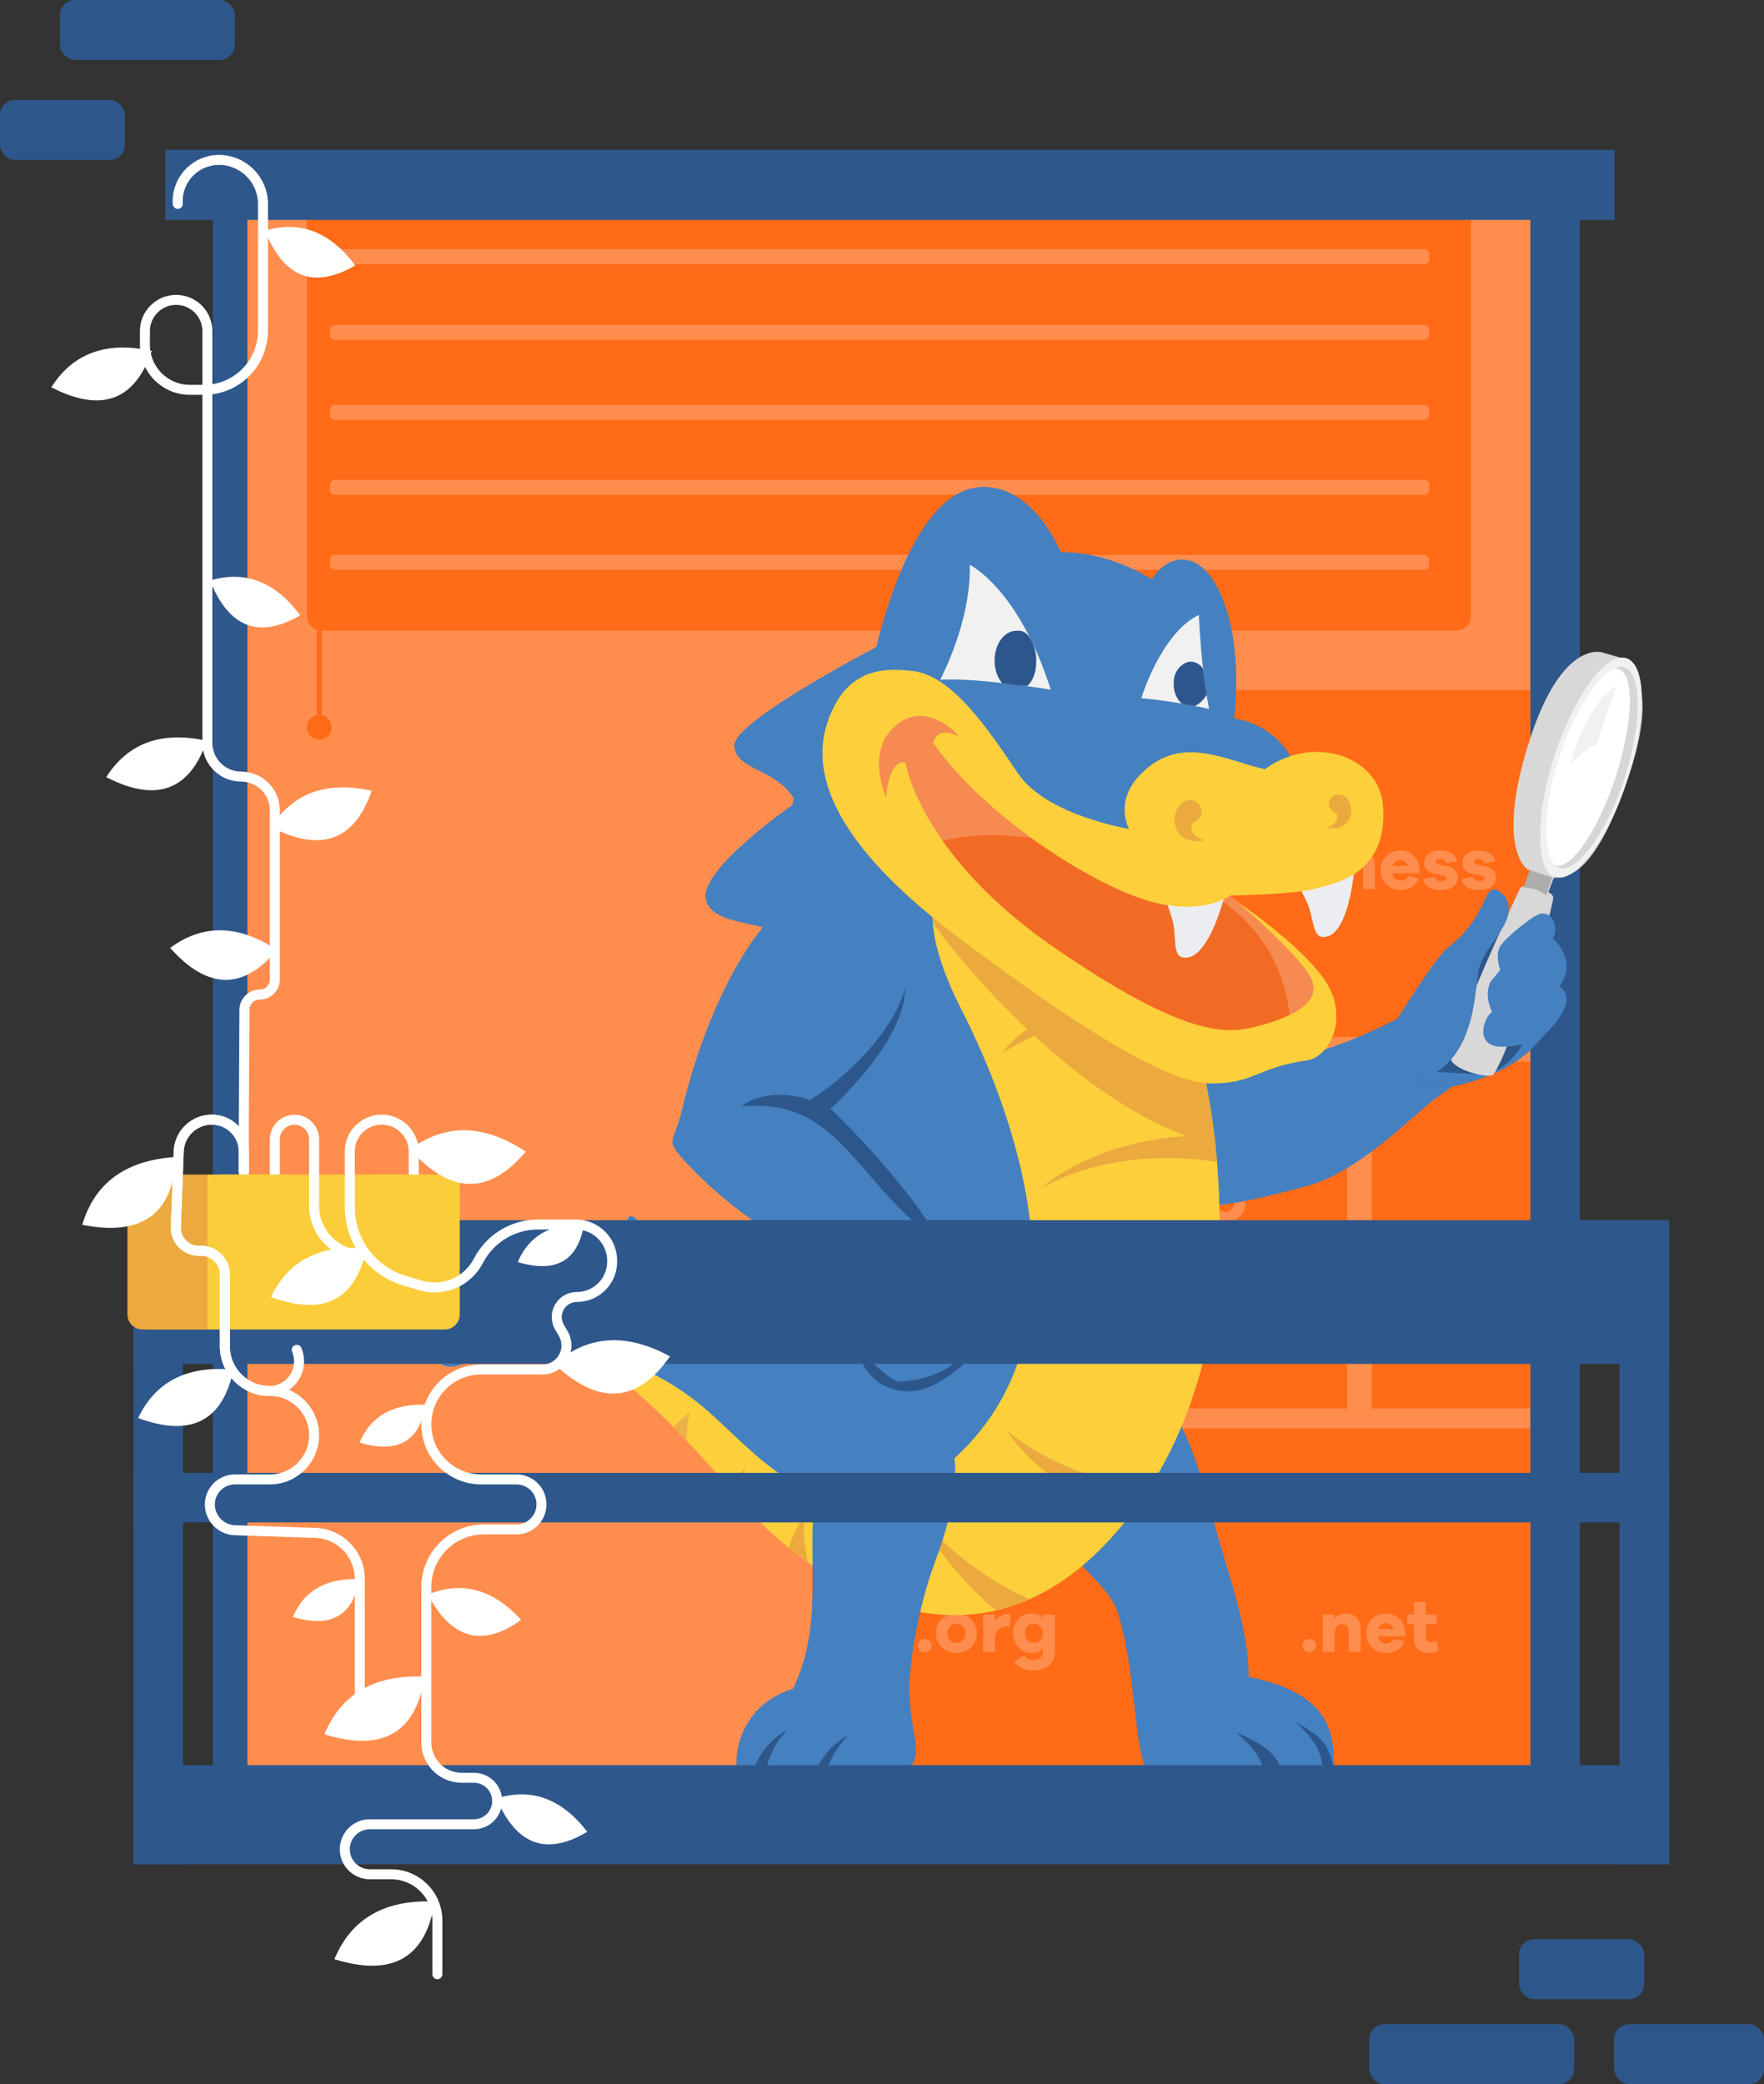 <?xml version="1.0" encoding="UTF-8"?>
<svg width="353px" height="417px" viewBox="0 0 353 417" version="1.1" xmlns="http://www.w3.org/2000/svg" xmlns:xlink="http://www.w3.org/1999/xlink">
    <rect x="0" y="0" width="353" height="417" fill="#333333" stroke="none"/>
    <!-- Generator: sketchtool 55.2 (78181) - https://sketchapp.com -->
    <title>038FC41B-4B1D-4688-B356-CEFE744A7DD8</title>
    <desc>Created with sketchtool.</desc>
    <g id="Page-1" stroke="none" stroke-width="1" fill="none" fill-rule="evenodd">
        <g id="Domain-Register---XL" transform="translate(-53, -217)">
            <g id="Snappy-Window-Search" transform="translate(53, 217)">
                <g id="hero_graphic_02" transform="translate(181, 201.5) scale(-1, 1) translate(-181, -201.5) translate(26, 30)">
                    <polygon id="Rectangle" fill="#2E578C" fill-rule="nonzero" points="19.843 7.956 293.429 7.956 293.429 338.044 19.843 338.044"></polygon>
                    <g id="Rectangle-3" transform="translate(29.755, 12.913)" fill="#FF8D4E" fill-rule="nonzero">
                        <polygon id="path-1-2" points="0 0 256.735 0 256.735 320.175 0 320.175"></polygon>
                    </g>
                    <rect id="Rectangle" fill="#FF6B17" x="104.099" y="255.77" width="69.388" height="69.388"></rect>
                    <rect id="Rectangle" fill="#FF6B17" x="66.431" y="182.417" width="69.388" height="69.388"></rect>
                    <rect id="Rectangle" fill="#FF6B17" x="29.755" y="108.073" width="90.204" height="69.388"></rect>
                    <path d="M37.992,145.252 C38.78,145.252 39.36,145.877 39.36,146.59 C39.36,147.349 38.78,147.929 37.992,147.929 C37.204,147.929 36.639,147.349 36.639,146.59 C36.639,145.877 37.204,145.252 37.992,145.252 Z M45.382,140.167 C47.36,140.167 49.025,141.773 49.025,144.122 C49.025,146.486 47.36,148.077 45.382,148.077 C44.401,148.077 43.628,147.765 43.063,147.215 L43.063,147.854 L40.684,147.854 L40.684,136.405 L43.063,136.405 L43.063,141.029 C43.628,140.479 44.401,140.167 45.382,140.167 Z M44.892,146.055 C45.932,146.055 46.691,145.282 46.691,144.122 C46.691,142.977 45.932,142.189 44.892,142.189 C43.925,142.189 43.063,142.977 43.063,144.122 C43.063,145.282 43.925,146.055 44.892,146.055 Z M57.723,140.39 L57.723,147.854 L55.344,147.854 L55.344,147.141 C54.779,147.735 53.991,148.077 53.055,148.077 C51.315,148.077 50.155,146.843 50.155,144.97 L50.155,140.39 L52.519,140.39 L52.519,144.464 C52.519,145.341 53.04,145.936 53.798,145.936 C54.735,145.936 55.344,145.297 55.344,143.855 L55.344,140.39 L57.723,140.39 Z M58.943,145.906 L61.262,145.431 C61.366,146.07 61.946,146.308 62.585,146.308 C63.21,146.308 63.552,146.04 63.552,145.713 C63.552,145.46 63.359,145.267 62.808,145.163 L61.292,144.866 C59.909,144.613 59.121,143.869 59.121,142.695 C59.121,141.163 60.444,140.167 62.333,140.167 C64.191,140.167 65.425,141.015 65.723,142.308 L63.552,142.739 C63.478,142.278 63.031,141.862 62.303,141.862 C61.664,141.862 61.455,142.174 61.455,142.442 C61.455,142.65 61.545,142.858 62.02,142.962 L63.775,143.319 C65.187,143.617 65.842,144.464 65.842,145.564 C65.842,147.215 64.414,148.077 62.452,148.077 C60.697,148.077 59.195,147.438 58.943,145.906 Z M68.414,136.836 C69.217,136.836 69.797,137.461 69.797,138.19 C69.797,138.948 69.217,139.513 68.414,139.513 C67.611,139.513 67.046,138.948 67.046,138.19 C67.046,137.461 67.611,136.836 68.414,136.836 Z M69.603,147.854 L67.224,147.854 L67.224,140.39 L69.603,140.39 L69.603,147.854 Z M76.116,140.167 C77.856,140.167 79.015,141.401 79.015,143.275 L79.015,147.854 L76.651,147.854 L76.651,143.78 C76.651,142.903 76.131,142.308 75.373,142.308 C74.436,142.308 73.826,142.948 73.826,144.39 L73.826,147.854 L71.447,147.854 L71.447,140.39 L73.826,140.39 L73.826,141.104 C74.391,140.509 75.179,140.167 76.116,140.167 Z M87.952,144.122 L87.952,144.732 L82.48,144.732 C82.673,145.624 83.283,146.174 84.086,146.174 C84.636,146.174 85.275,146.04 85.677,145.312 L87.788,145.743 C87.149,147.319 85.796,148.077 84.086,148.077 C81.93,148.077 80.145,146.486 80.145,144.122 C80.145,141.773 81.93,140.167 84.101,140.167 C86.212,140.167 87.907,141.684 87.952,144.122 Z M84.101,142.1 C83.431,142.1 82.748,142.516 82.524,143.275 L85.602,143.275 C85.379,142.472 84.785,142.1 84.101,142.1 Z M88.68,145.906 L91,145.431 C91.104,146.07 91.684,146.308 92.323,146.308 C92.948,146.308 93.29,146.04 93.29,145.713 C93.29,145.46 93.096,145.267 92.546,145.163 L91.029,144.866 C89.647,144.613 88.859,143.869 88.859,142.695 C88.859,141.163 90.182,140.167 92.07,140.167 C93.929,140.167 95.163,141.015 95.46,142.308 L93.29,142.739 C93.215,142.278 92.769,141.862 92.041,141.862 C91.401,141.862 91.193,142.174 91.193,142.442 C91.193,142.65 91.282,142.858 91.758,142.962 L93.513,143.319 C94.925,143.617 95.579,144.464 95.579,145.564 C95.579,147.215 94.152,148.077 92.189,148.077 C90.435,148.077 88.933,147.438 88.68,145.906 Z M96.338,145.906 L98.657,145.431 C98.761,146.07 99.341,146.308 99.98,146.308 C100.605,146.308 100.947,146.04 100.947,145.713 C100.947,145.46 100.754,145.267 100.203,145.163 L98.687,144.866 C97.304,144.613 96.516,143.869 96.516,142.695 C96.516,141.163 97.839,140.167 99.728,140.167 C101.586,140.167 102.82,141.015 103.118,142.308 L100.947,142.739 C100.873,142.278 100.427,141.862 99.698,141.862 C99.059,141.862 98.85,142.174 98.85,142.442 C98.85,142.65 98.94,142.858 99.415,142.962 L101.17,143.319 C102.583,143.617 103.237,144.464 103.237,145.564 C103.237,147.215 101.809,148.077 99.847,148.077 C98.092,148.077 96.59,147.438 96.338,145.906 Z" id=".business" fill="#FF8D4E" fill-rule="nonzero" transform="translate(69.938, 142.241) scale(-1, 1) translate(-69.938, -142.241) "></path>
                    <rect id="Rectangle" fill="#FF6B17" x="29.755" y="182.417" width="31.72" height="69.388"></rect>
                    <path d="M88.066,211.666 C88.854,211.666 89.434,212.291 89.434,213.004 C89.434,213.763 88.854,214.343 88.066,214.343 C87.278,214.343 86.713,213.763 86.713,213.004 C86.713,212.291 87.278,211.666 88.066,211.666 Z M92.065,203.25 C92.868,203.25 93.448,203.875 93.448,204.603 C93.448,205.362 92.868,205.927 92.065,205.927 C91.262,205.927 90.697,205.362 90.697,204.603 C90.697,203.875 91.262,203.25 92.065,203.25 Z M93.255,214.268 L90.876,214.268 L90.876,206.804 L93.255,206.804 L93.255,214.268 Z M99.767,206.581 C101.507,206.581 102.667,207.815 102.667,209.689 L102.667,214.268 L100.303,214.268 L100.303,210.194 C100.303,209.317 99.782,208.722 99.024,208.722 C98.087,208.722 97.478,209.362 97.478,210.804 L97.478,214.268 L95.099,214.268 L95.099,206.804 L97.478,206.804 L97.478,207.518 C98.043,206.923 98.831,206.581 99.767,206.581 Z M107.083,206.804 L109.135,206.804 L109.135,208.692 L107.083,208.692 L107.083,214.268 L104.719,214.268 L104.719,208.692 L103.648,208.692 L103.648,206.804 L104.719,206.804 L104.719,205.54 C104.719,203.786 105.923,202.671 107.722,202.671 C108.228,202.671 108.718,202.775 109.194,202.968 L108.689,204.812 C108.466,204.737 108.228,204.708 108.049,204.708 C107.484,204.708 107.083,205.035 107.083,205.629 L107.083,206.804 Z M113.536,206.611 C115.751,206.611 117.625,208.187 117.625,210.536 C117.625,212.9 115.751,214.476 113.536,214.476 C111.276,214.476 109.402,212.9 109.402,210.536 C109.402,208.187 111.276,206.611 113.536,206.611 Z M113.536,212.469 C114.458,212.469 115.335,211.711 115.335,210.536 C115.335,209.376 114.458,208.603 113.536,208.603 C112.569,208.603 111.692,209.376 111.692,210.536 C111.692,211.711 112.569,212.469 113.536,212.469 Z" id=".info" fill="#FF8D4E" fill-rule="nonzero" transform="translate(102.169, 208.573) scale(-1, 1) translate(-102.169, -208.573) "></path>
                    <path d="M126.273,297.905 C127.062,297.905 127.641,298.53 127.641,299.243 C127.641,300.002 127.062,300.582 126.273,300.582 C125.485,300.582 124.92,300.002 124.92,299.243 C124.92,298.53 125.485,297.905 126.273,297.905 Z M132.608,292.85 C134.823,292.85 136.697,294.426 136.697,296.775 C136.697,299.139 134.823,300.715 132.608,300.715 C130.348,300.715 128.474,299.139 128.474,296.775 C128.474,294.426 130.348,292.85 132.608,292.85 Z M132.608,298.708 C133.529,298.708 134.407,297.95 134.407,296.775 C134.407,295.615 133.529,294.842 132.608,294.842 C131.641,294.842 130.764,295.615 130.764,296.775 C130.764,297.95 131.641,298.708 132.608,298.708 Z M142.882,292.939 C143.09,292.939 143.239,292.954 143.417,292.999 L143.313,295.378 L142.882,295.378 C141.217,295.378 140.31,296.24 140.31,298.173 L140.31,300.507 L137.931,300.507 L137.931,293.043 L140.31,293.043 L140.31,294.471 C140.845,293.578 141.663,292.939 142.882,292.939 Z M152.279,293.043 L152.279,300.656 C152.279,302.961 150.316,304.224 147.893,304.224 C146.183,304.224 144.889,303.63 144.161,302.425 L146.138,301.206 C146.688,301.875 147.12,302.128 147.893,302.128 C148.963,302.128 149.9,301.593 149.9,300.418 L149.9,299.868 C149.335,300.418 148.562,300.73 147.58,300.73 C145.603,300.73 143.938,299.139 143.938,296.775 C143.938,294.426 145.603,292.82 147.58,292.82 C148.562,292.82 149.335,293.132 149.9,293.683 L149.9,293.043 L152.279,293.043 Z M148.071,298.708 C149.038,298.708 149.9,297.935 149.9,296.775 C149.9,295.63 149.038,294.842 148.071,294.842 C147.03,294.842 146.272,295.63 146.272,296.775 C146.272,297.935 147.03,298.708 148.071,298.708 Z" id=".org" fill="#FF8D4E" fill-rule="nonzero" transform="translate(138.6, 298.522) scale(-1, 1) translate(-138.6, -298.522) "></path>
                    <rect id="Rectangle" fill="#FF6B17" x="29.755" y="255.77" width="69.388" height="69.388"></rect>
                    <path d="M49.387,297.905 C50.175,297.905 50.755,298.53 50.755,299.243 C50.755,300.002 50.175,300.582 49.387,300.582 C48.599,300.582 48.034,300.002 48.034,299.243 C48.034,298.53 48.599,297.905 49.387,297.905 Z M56.747,292.82 C58.487,292.82 59.646,294.054 59.646,295.928 L59.646,300.507 L57.282,300.507 L57.282,296.433 C57.282,295.556 56.762,294.961 56.003,294.961 C55.067,294.961 54.457,295.601 54.457,297.043 L54.457,300.507 L52.078,300.507 L52.078,293.043 L54.457,293.043 L54.457,293.757 C55.022,293.162 55.81,292.82 56.747,292.82 Z M68.583,296.775 L68.583,297.385 L63.111,297.385 C63.304,298.277 63.914,298.827 64.717,298.827 C65.267,298.827 65.906,298.693 66.308,297.965 L68.419,298.396 C67.78,299.972 66.427,300.73 64.717,300.73 C62.561,300.73 60.776,299.139 60.776,296.775 C60.776,294.426 62.561,292.82 64.731,292.82 C66.843,292.82 68.538,294.337 68.583,296.775 Z M64.731,294.753 C64.062,294.753 63.378,295.169 63.155,295.928 L66.233,295.928 C66.01,295.125 65.415,294.753 64.731,294.753 Z M74.798,298.307 L75.348,300.18 C74.768,300.492 74.158,300.73 73.311,300.73 C71.452,300.73 70.337,299.719 70.337,297.757 L70.337,294.931 L68.984,294.931 L68.984,293.043 L70.337,293.043 L70.337,290.545 L72.716,290.545 L72.716,293.043 L74.917,293.043 L74.917,294.931 L72.716,294.931 L72.716,297.519 C72.716,298.292 73.088,298.604 73.712,298.604 C74.039,298.604 74.485,298.485 74.798,298.307 Z" id=".net" fill="#FF8D4E" fill-rule="nonzero" transform="translate(61.691, 295.638) scale(-1, 1) translate(-61.691, -295.638) "></path>
                    <g id="Group-7" transform="translate(41.65, 12.913)">
                        <path d="M0,0 L232.945,0 L232.945,80.292 C232.945,81.934 231.613,83.265 229.971,83.265 L2.974,83.265 C1.331,83.265 1.62176489e-14,81.934 0,80.292 L0,0 Z" id="Rectangle" fill="#FF6B17"></path>
                        <rect id="Rectangle" fill="#FF8D4E" x="8.35" y="6.939" width="220" height="3" rx="0.991"></rect>
                        <rect id="Rectangle-Copy-2" fill="#FF8D4E" x="8.35" y="38.087" width="220" height="3" rx="0.991"></rect>
                        <rect id="Rectangle-Copy" fill="#FF8D4E" x="8.35" y="22.087" width="220" height="3" rx="0.991"></rect>
                        <rect id="Rectangle-Copy-2" fill="#FF8D4E" x="8.35" y="53.087" width="220" height="3" rx="0.991"></rect>
                        <rect id="Rectangle-Copy-3" fill="#FF8D4E" x="8.35" y="68.087" width="220" height="3" rx="0.991"></rect>
                        <rect id="Rectangle" fill="#FF6B17" x="229.971" y="71.37" width="1" height="29.738"></rect>
                        <circle id="Oval" fill="#FF6B17" cx="230.466" cy="102.595" r="2.478"></circle>
                    </g>
                    <g id="snapp" transform="translate(124.5, 199.931) scale(-1, 1) translate(-124.5, -199.931) translate(0, 67.431)">
                        <g id="Group-6" transform="translate(190, 87.069) rotate(18) translate(-190, -87.069) translate(150, 21.569)">
                            <path d="M50.665,80.795 C50.665,80.795 40.852,91.587 31.109,96.902 C23.264,101.192 0.219,108.65 0.219,108.65 C0.219,108.65 12.313,110.771 5.552,118.941 C8.299,115.326 12.299,128.175 20.3,130.815 C24.62,132.233 41.807,120.238 42.078,120.193 C51.012,114.051 57.812,99.801 60.501,96.119 C62.599,93.251 64.057,91.381 64.057,91.381 L50.665,80.795 Z" id="Path" fill="#4580C1"></path>
                            <path d="M56.355,94.318 L62.262,92.958 C62.262,92.958 78.619,85.252 78.164,71.199 C78.164,71.199 78.319,69.277 74.289,68.108 C74.289,68.108 76.133,62.079 71.267,59.227 C71.267,59.227 68.414,54.694 65.724,54.694 C65.724,54.694 58,66.081 61.53,71.612 C61.53,71.612 59.681,76.97 62.203,80.655 C62.203,80.655 60.84,86.684 58.673,88.529 C56.505,90.374 56.492,91.544 56.492,91.544 L56.355,94.318 Z" id="Path" fill="#2D578A"></path>
                            <path d="M56.355,94.318 L62.262,92.958 C62.262,92.958 78.619,85.252 78.164,71.199 C66.177,81.77 68.445,79.55 64.415,78.381 C64.415,78.381 76.133,62.079 71.267,59.227 C71.267,59.227 68.414,54.694 65.724,54.694 C65.724,54.694 72.149,71.641 74.671,75.326 C74.006,85.079 69.416,88.295 67.83,88.546 C66.244,88.797 56.492,91.544 56.492,91.544 L56.355,94.318 Z" id="Path" fill="#4580C1"></path>
                            <path d="M65.125,45.889 L64.951,49.611 L63.791,50.467 C63.791,50.467 59.208,86.343 61.532,87.871 C63.856,89.398 69.911,88.646 70.2,87.745 C72.033,82.067 71.355,52.987 70.658,50.404 C70.479,49.755 69.379,49.643 69.379,49.643 L69.553,46.038 L65.125,45.889 Z" id="Path" fill="#D8D8D8" fill-rule="nonzero"></path>
                            <path d="M64.536,46.357 L64.387,50.313 C65.937,49.771 67.645,49.802 69.172,50.401 C69.172,50.401 69.172,47.725 69.235,46.551 C67.666,46.621 66.093,46.556 64.536,46.357 L64.536,46.357 Z" id="Path" fill="#ADADAD" fill-rule="nonzero"></path>
                            <path d="M69.978,46.571 L64.015,46.603 C64.015,46.603 56.414,44.725 56.423,21.57 C56.427,0.703 64.737,0.703 64.737,0.703 L70.16,0.51 C70.16,0.51 62.758,5.173 62.637,21.619 C62.485,42.338 69.978,46.571 69.978,46.571 Z" id="Path" fill="#D8D8D8" fill-rule="nonzero"></path>
                            <path d="M67.583,44.567 L71.819,45.196 C71.819,45.196 77.513,43.454 77.513,21.938 C77.513,0.422 68.99,1.539 68.99,1.539 L67.008,2.041 C67.008,2.041 72.762,6.714 72.849,21.995 C72.964,41.232 67.583,44.567 67.583,44.567 Z" id="Path" fill="#D6D6D6" fill-rule="nonzero"></path>
                            <ellipse id="Oval" fill="#FFFFFF" fill-rule="nonzero" cx="69.005" cy="23.47" rx="6.061" ry="20.62"></ellipse>
                            <path d="M69.697,6.188 C69.697,6.188 64.917,10.498 65.756,23.978 C65.756,23.978 67.785,19.411 69.506,18.567 C69.506,18.562 69.265,11.577 69.697,6.188 Z" id="Path" fill="#F1F1F1" fill-rule="nonzero"></path>
                            <path d="M75.041,39.989 C73.434,44.419 71.723,46.289 69.639,46.387 C67.645,46.481 65.696,43.71 64.206,38.976 C61.307,29.739 61.456,15.206 64.543,6.523 C67.631,-2.16 72.479,-1.705 75.378,7.536 C78.277,16.777 78.187,31.328 75.041,39.989 Z M74.924,8.817 C72.259,0.339 68.212,-0.107 65.376,7.889 C62.54,15.885 62.405,29.208 65.066,37.695 C67.726,46.182 71.777,46.619 74.613,38.623 C77.449,30.627 77.584,17.303 74.924,8.817 L74.924,8.817 Z" id="Shape" fill="#F1F1F1" fill-rule="nonzero"></path>
                            <path d="M48.585,82.689 C48.585,82.689 52.018,68.784 53.783,66.246 C58.727,59.147 57.119,53.227 58.662,52.558 C60.205,51.89 63.494,53.724 63.151,57.567 C62.808,61.41 60.594,65.045 60.937,68.716 C61.28,72.388 65.714,84.87 58.078,92.032 C58.078,92.032 49.442,89.363 48.585,82.689 Z" id="Path" fill="#4580C1"></path>
                            <path d="M77.287,66.911 C79.457,60.592 73.025,58.15 73.025,58.15 C73.814,56.981 72.078,52.919 69.335,54.183 C67.994,54.797 64.218,60.687 63.602,62.786 C62.986,64.884 65.039,67.416 65.039,67.416 L63.91,70.282 C63.502,73.483 66.08,75.911 66.08,75.911 C65.056,77.125 64.748,81.647 67.816,82.198 C70.885,82.749 76.853,78.195 76.853,78.195 C77.569,76.981 82.495,68.265 77.287,66.911 Z" id="Path" fill="#4580C1" fill-rule="nonzero"></path>
                        </g>
                        <path d="M136.856,191.725 C132.225,201.73 112.59,188.684 117.443,198.588 C125.817,215.662 134.705,218.319 136.856,225.724 C141.239,240.835 139.237,257.168 145.099,260.111 C153.988,264.578 169.167,263.669 179.967,256.634 C179.9,250.014 179.967,241.513 162.883,238.076 C162.883,229.569 159.61,219.703 157.054,211.137 C154.832,203.718 150.91,185.736 144.687,181.84 L136.856,191.725 Z" id="Path" fill="#4580C1"></path>
                        <path d="M169.958,261.105 C169.892,254.864 167.985,252.389 160.345,249.154 C166.367,254.401 166.492,257.097 165.376,261.837 C167.109,261.647 169.016,261.422 169.958,261.105 Z" id="Path" fill="#2D578A"></path>
                        <path d="M179.967,256.634 C179.047,252.322 178.145,250.16 172.269,247.159 C175.06,249.754 178.234,252.843 177.532,258.09 C178.399,257.703 179.217,257.214 179.967,256.634 L179.967,256.634 Z" id="Path" fill="#2D578A"></path>
                        <path d="M58.835,158.662 C58.764,160.668 58.15,162.617 57.057,164.306 C55.279,167.117 54.244,166.782 58.693,169.196 C61.506,170.723 65.084,171.778 69.266,172.457 C75.533,173.472 74.066,172.775 71.302,166.963 C70.107,164.347 68.677,161.844 67.03,159.483 C60.977,151.053 59.106,151.627 58.853,158.662" id="Path" fill="#4580C1"></path>
                        <path d="M36.64,155.758 C34.364,159.968 37.853,160.612 42.351,162.188 C44.024,162.766 45.758,163.151 47.52,163.335 C52.582,163.878 51.271,163.15 49.057,159.085 C47.704,156.591 46.21,154.175 44.582,151.848 C35.737,139.217 39.964,149.597 36.64,155.758" id="Path" fill="#4580C1"></path>
                        <path d="M17.484,153.865 C17.509,154.832 17.474,155.801 17.378,156.764 C17.044,160.268 16.649,159.677 21.018,160.061 C22.957,160.264 24.914,160.245 26.849,160.003 C32.422,159.174 30.404,157.245 27.489,154.028 C26.486,152.92 25.384,151.905 24.195,150.996 C13.187,142.58 17.333,148.503 17.484,153.865" id="Path" fill="#4580C1"></path>
                        <path d="M91.204,30.543 C91.204,30.543 59.648,46.686 59.942,51.792 C60.235,56.898 68.83,56.205 72.306,63.108 C72.306,63.108 52.991,76.347 54.244,82.424 C55.497,88.501 67.862,86.29 71.057,91.118 C71.057,91.118 68.004,103.201 70.782,107.619 C73.559,112.036 73.142,108.228 77.03,113.886 C77.03,113.886 74.946,68.765 91.204,30.543 Z" id="Path" fill="#4580C1"></path>
                        <path d="M84.581,45.217 C95.644,55.702 109.763,62.304 122.537,70.407 C131.261,75.937 139.199,82.137 145.434,90.43 C153.096,100.615 148.696,112.615 150.443,125.104 C151.039,129.354 151.332,133.652 151.505,137.937 C151.835,145.74 151.605,153.557 150.816,161.327 C148.892,179.951 147.919,195.101 134.705,209.034 C118.181,226.457 100.012,230.407 79.399,215.367 C71.399,209.541 66.115,206.019 59.697,198.596 C55.479,193.715 50.217,190.578 45.666,186.001 C40.404,180.705 32.515,174.174 25.409,171.478 C17.435,168.454 11.929,172.581 8.018,174.355 C5.987,175.277 3.218,177.056 0.969,175.282 C0.078,174.645 -0.244,173.478 0.196,172.479 C1.362,169.684 3.136,167.179 5.391,165.145 C17.56,154.112 37.173,153.851 51.844,161.614 C57.386,164.553 63.399,167.903 69.813,168.318 C74.328,168.613 78.915,167.77 82.421,164.761 C85.301,162.289 86.866,158.838 87.595,155.18 C88.616,150.046 88.244,144.735 86.519,139.791 C84.133,132.681 79.853,126.229 77.084,119.217 C67.648,95.306 64.595,68.055 79.75,45.711 L81.857,42.622 L84.581,45.217 Z" id="Path" fill="#4580C1"></path>
                        <path d="M28,172.554 C38.631,177.85 49.915,189.651 60.782,202.467 C74.959,219.184 110.399,243.818 139.634,205.115 C167.189,168.653 154.207,117.553 152.607,111.736 C152.55,111.538 152.487,111.344 152.425,111.145 C151.496,109.962 126.937,78.845 104.426,74.269 C98.426,79.441 97.261,88.55 105.252,104.256 C118.692,130.673 129.434,169.2 105.546,192.864 C101.992,196.475 97.633,199.205 92.821,200.834 C75.835,206.399 66.844,196.169 56.222,186.301 C47.502,178.168 38.022,174.033 28,172.554 Z" id="Path" fill="#FCCF3B"></path>
                        <path d="M142.936,200.384 C136.119,199.501 124.439,196.893 114.559,188.861 C114.559,188.861 121.568,201.05 139.652,205.106 C140.821,203.557 141.91,201.968 142.936,200.384 Z" id="Path" fill="#ECA93D"></path>
                        <path d="M95.155,202.723 C99.2,211.214 105.041,218.74 112.279,224.789 C114.592,224.254 116.848,223.501 119.017,222.538 C112.537,219.581 101.586,213.328 95.155,202.723 Z" id="Path" fill="#ECA93D"></path>
                        <path d="M59.048,200.432 C59.635,201.108 60.217,201.783 60.795,202.467 C61.057,202.776 61.328,203.089 61.608,203.402 C61.164,200.6 61.248,197.873 62.373,195.984 C61.16,197.386 60.049,198.873 59.048,200.432 L59.048,200.432 Z" id="Path" fill="#ECA93D"></path>
                        <path d="M70.839,212.242 C72.066,213.235 73.346,214.21 74.67,215.15 C73.781,210.922 73.377,206.523 74.808,204.056 C72.946,207.264 71.555,209.912 70.839,212.242 Z" id="Path" fill="#ECA93D"></path>
                        <path d="M47.702,188.19 C48.608,189.105 49.517,190.035 50.426,190.979 C50.394,189.012 50.606,187.048 51.057,185.132 C49.859,186.062 48.737,187.084 47.702,188.19 L47.702,188.19 Z" id="Path" fill="#EBB148"></path>
                        <path d="M122.172,168.613 C136.176,164.16 149.354,166.795 155.158,168.574 C155.437,167.05 155.684,165.533 155.901,164.024 C134.283,158.993 122.172,168.613 122.172,168.613 Z" id="Path" fill="#ECA93D"></path>
                        <path d="M156.554,135.078 C156.397,133.233 156.216,131.468 156.012,129.782 L156.012,129.782 C133.119,129.235 121.332,140.281 121.332,140.281 C135.008,132.867 149.527,133.917 156.554,135.078 Z" id="Path" fill="#ECA93D"></path>
                        <path d="M147.51,105.289 C146.621,104.283 145.616,103.179 144.527,102.005 C120.194,102.005 113.626,113.228 113.626,113.228 C123.723,106.928 135.641,104.136 147.51,105.289 L147.51,105.289 Z" id="Path" fill="#ECA93D"></path>
                        <path d="M156.221,131.596 C155.637,126.142 154.739,120.725 153.532,115.373 C152.939,115.026 152.358,114.668 151.79,114.3 C144.012,109.265 109.848,88.678 99.817,82.773 C99.607,84.28 99.571,85.807 99.71,87.323 C110.346,101.851 133.928,126.582 156.221,131.596 Z" id="Path" fill="#ECA93D"></path>
                        <path d="M79.439,190.569 C83.128,185.41 89.337,183.508 93.688,184.152 C109.288,186.513 103.941,204.784 99.95,215.521 C96.839,223.95 95.084,234.643 94.995,239.555 C94.79,250.235 98.799,253.54 93.701,257.605 C89.257,261.136 76.746,266.056 66.235,264.578 C57.591,262.442 57.737,244.719 71.679,240.464 C75.706,232.26 75.719,223.8 75.608,214.947 C75.541,208.963 75.284,196.39 79.439,190.569" id="Path" fill="#4580C1"></path>
                        <path d="M74.493,264.587 C75.728,264.441 76.955,264.242 78.164,263.991 C77.341,258.827 78.573,254.017 82.79,249.723 C77.061,252.817 75.07,258.263 74.493,264.587 Z" id="Path" fill="#2D578A"></path>
                        <path d="M66.088,264.534 C65.137,259.128 66.297,253.033 70.63,248.646 C65.297,251.528 63.195,256.449 62.466,262.221 C63.404,263.345 64.669,264.153 66.088,264.534 Z" id="Path" fill="#2D578A"></path>
                        <path d="M83.527,167.527 C83.527,167.527 83.735,176.553 89.767,179.691 C95.681,182.766 100.61,179.757 105.069,176.19 C111.037,171.413 107.599,157.383 98.626,147.576 C92.086,140.424 89.736,148.356 87.364,156.589 C86.173,160.725 83.527,162.878 83.265,167.314 L83.527,167.527 Z" id="Path" fill="#2D578A"></path>
                        <path d="M61.814,128.63 C65.558,135.386 87.68,138.654 91.162,145.507 C91.648,144.34 101.108,151.229 101.108,151.229 C95.064,139.582 79.233,124.385 79.233,124.385 C102.882,101.99 96.046,87.213 74.875,90.14 C70.132,91.908 64.044,95.446 63.628,102.286 C66.15,111.394 57.191,120.295 61.814,128.63 Z" id="Path" fill="#2D578A" fill-rule="nonzero"></path>
                        <path d="M75.06,122.704 C88.097,114.414 104.475,95.274 87.556,83.137 C80.847,78.32 71.477,82.077 67.948,85.572 C60.792,92.669 53.475,107.673 49.477,124.658 C47.795,131.782 45.675,130.254 50.819,135.695 C62.447,148.072 80.337,158.223 99.77,164.777 C97.4,165.133 95.079,165.275 92.766,164.661 C91.424,169.558 91.563,172.751 94.739,175.186 C90.494,173.57 88.862,170.818 89.51,164.332 L83.088,161.438 C83.146,168.793 85.324,174.794 92.426,178.984 C96.948,178.984 101.559,177.381 104.596,174.857 C112.052,168.668 100.267,150.659 99.332,149.947 C84.125,138.371 80.382,122.018 61.423,123.968 C64.634,121.208 70.855,121.003 75.06,122.717" id="Path" fill="#4580C1"></path>
                        <path d="M86.744,39.457 C86.744,39.457 93.307,0.69 109.377,0.011 C119.942,-0.433 125.26,13.06 125.26,13.06 C125.26,13.06 133.817,12.492 143.518,18.489 C143.518,18.489 146.465,13.163 151.495,14.871 C156.525,16.58 161.954,27.823 159.96,46.306 C164.806,47.037 169.051,49.95 171.482,54.211 C171.482,54.211 169.297,57.447 165.969,57.736 C162.641,58.024 148.278,52.782 144.378,56.209 C140.478,59.636 138.767,62.21 139.242,68.5 C139.242,68.5 123.456,66.973 116.325,57.927 C109.195,48.881 103.194,31.357 86.744,39.457 Z" id="Path" fill="#4580C1"></path>
                        <path d="M141.387,42.254 C141.387,42.254 145.335,29.244 152.909,25.6 C152.909,25.6 153.29,36.079 154.952,44.406 C150.478,43.416 145.948,42.697 141.387,42.254 L141.387,42.254 Z" id="Path" fill="#F1F1F1" fill-rule="nonzero"></path>
                        <path d="M107.059,15.573 C107.059,15.573 116.809,20.26 123.27,40.554 C123.27,40.554 107.888,38.055 101.134,38.578 C101.134,38.578 107.369,27.025 107.059,15.573 Z" id="Path" fill="#F1F1F1" fill-rule="nonzero"></path>
                        <path d="M119.317,30.57 C120.068,32.01 120.418,33.472 120.364,34.956 C120.364,37.059 119.697,38.815 118.588,39.807 C117.5,39.807 115.188,39.518 113.546,39.268 C112.616,38.177 112.029,36.549 112.029,34.729 C112.029,31.44 113.957,28.781 116.341,28.781 C116.709,28.781 118.19,28.409 119.317,30.57 Z" id="Path" fill="#2D578C"></path>
                        <path d="M152.101,43.81 C152.952,43.491 153.995,42.489 154.458,41.569 C154.269,40.296 153.948,38.166 153.746,36.432 C153.26,35.486 152.199,34.956 151.266,34.956 C150.907,34.965 150.552,35.046 150.225,35.196 C148.743,35.938 147.832,37.479 147.894,39.137 C147.894,39.244 147.872,39.35 147.872,39.461 C147.86,41.121 148.531,42.569 149.54,43.351 C149.601,43.398 151.651,43.793 152.101,43.81 Z" id="Path" fill="#2D578C"></path>
                        <path d="M104.794,47.44 C102.837,45.994 94.316,42.226 88.933,47.44 C83.615,52.611 89.707,64.925 90.347,62.108 C90.987,59.29 90.501,61.032 93.962,61.543 C93.962,61.543 96.046,77.304 123.27,95.947 C150.494,114.589 159.653,112.237 165.573,110.674 C171.494,109.112 179.623,104.786 177.336,99.997 C175.05,95.207 158.081,80.85 158.081,80.85 C158.081,80.85 153.233,85.013 141.387,80.85 C129.541,76.686 112.284,66.208 102.1,51.946 C102.1,51.946 102.102,49.356 106.139,51.304 C106.75,49.842 106.302,48.554 104.794,47.44 Z" id="Path" fill="#F68B52"></path>
                        <path d="M101.134,70.91 C101.134,70.91 124.271,63.972 143.811,82.45 L140.762,80.786 C140.762,80.786 154.757,80.093 156.716,82.038 C158.675,83.982 169.741,90.222 171.194,106.668 C171.615,111.462 160.283,114.165 135.098,101.603 C119.383,93.751 101.134,70.91 101.134,70.91 Z" id="Path" fill="#F26B24"></path>
                        <path d="M131.765,74.097 C131.952,74.194 132.147,74.288 132.35,74.385 L131.765,74.097 Z" id="Path" fill="#C56428"></path>
                        <path d="M158.081,81.682 C158.081,81.682 154.691,95.607 149.457,94.066 C147.684,93.547 148.415,89.592 147.684,86.885 C146.953,84.177 144.985,78.975 144.985,78.975 L158.081,81.682 Z" id="Path" fill="#ECEDF1"></path>
                        <path d="M184.015,76.405 C184.015,76.405 182.916,90.697 177.505,90.023 C175.675,89.796 175.754,85.775 174.602,83.223 C173.45,80.67 170.658,75.854 170.658,75.854 L184.015,76.405 Z" id="Path" fill="#ECEDF1"></path>
                        <path d="M189.776,63.87 C189.076,53.816 175.825,49.391 166.107,56.471 C158.156,54.695 149.319,49.369 141.369,57.358 C135.745,62.991 138.962,68.42 138.962,68.42 C138.962,68.42 122.437,65.756 116.72,57.323 C111.003,48.889 103.629,37.606 95.523,36.807 C91.264,36.364 84.089,35.764 79.932,43.883 C75.776,52.001 73.697,66.68 104.457,89.89 C135.218,113.099 148.774,119.354 155.484,119.345 C164.041,119.345 164.56,116.149 174.398,114.764 C179.419,114.058 183.231,105.5 177.722,98.114 C172.213,90.728 160.53,82.95 160.53,82.95 C160.53,82.95 173.148,93.636 175.435,98.425 C177.722,103.214 170.968,106.233 165.043,107.791 C159.118,109.349 151.535,111.018 124.307,92.389 C97.079,73.759 94.171,55.126 94.171,55.126 C90.71,54.615 90.325,62.099 90.325,62.099 C90.325,62.099 86.336,53.426 91.676,48.255 C98.12,42.01 104.794,49.724 104.794,49.724 L104.351,49.724 C100.314,47.775 99.764,51.255 99.764,51.255 C109.957,65.517 129.279,78.109 141.125,82.273 C152.971,86.436 159.206,81.753 159.206,81.753 C159.206,81.753 171.784,81.545 176.047,80.422 C180.31,79.299 190.729,77.497 189.776,63.87 Z" id="Path" fill="#FCCF3B"></path>
                        <path d="M150.294,62.805 C153.06,61.917 155.169,65.645 151.54,67.279 C151.03,68.655 151.854,70.155 154.092,70.688 C147.002,72.153 146.731,64.092 150.294,62.805" id="Path" fill="#ECA93D"></path>
                        <path d="M181.542,61.655 C179.26,60.918 177.505,63.999 180.514,65.348 C180.957,66.484 180.257,67.723 178.409,68.162 C184.25,69.37 184.485,62.72 181.542,61.655" id="Path" fill="#ECA93D"></path>
                    </g>
                    <rect id="Rectangle-4-2" fill="#2E578C" fill-rule="nonzero" x="12.904" y="0" width="290" height="14"></rect>
                    <rect id="Rectangle-4-2-Copy" fill="#2E578C" fill-rule="nonzero" x="2" y="323.175" width="307.289" height="19.825"></rect>
                    <rect id="Rectangle-4-2-Copy-2" fill="#2E578C" fill-rule="nonzero" x="2" y="214.137" width="307.289" height="28.746"></rect>
                    <rect id="Rectangle-4-2-Copy-3" fill="#2E578C" fill-rule="nonzero" x="2" y="264.691" width="307.289" height="9.913"></rect>
                    <rect id="Rectangle-4-2-Copy-4" fill="#2E578C" fill-rule="nonzero" transform="translate(6.956, 278.569) rotate(-90) translate(-6.956, -278.569) " x="-57.475" y="273.612" width="128.863" height="9.913"></rect>
                    <rect id="Rectangle-4-2-Copy-5" fill="#2E578C" fill-rule="nonzero" transform="translate(304.332, 278.569) rotate(-90) translate(-304.332, -278.569) " x="239.901" y="273.612" width="128.863" height="9.913"></rect>
                </g>
                <g id="Group-13" transform="translate(9, 32)">
                    <g id="Group-8" transform="translate(16, 203)" fill-rule="nonzero">
                        <path d="M16.5,9.09494702e-13 L67,9.09494702e-13 L67,28 C67,29.657 65.657,31 64,31 L4,31 L16.5,9.09494702e-13 Z" id="Rectangle-2" fill="#FBCD3B"></path>
                        <path d="M0.5,28 L0.5,9.09494702e-13 L16.5,9.09494702e-13 L16.5,31 L3.5,31 C1.843,31 0.5,29.657 0.5,28 Z" id="Rectangle-2" fill="#ECA93F"></path>
                    </g>
                    <path d="M73,200.342 C78.821,193.759 86.401,192.301 95.741,195.967 C90.392,206.072 82.812,207.53 73,200.342 Z" id="Path-41" fill="#FFFFFF" transform="translate(84.371, 199.412) rotate(12) translate(-84.371, -199.412) "></path>
                    <path d="M25,159.86 C30.375,153.777 37.375,152.43 46,155.818 C41.06,165.153 34.06,166.5 25,159.86 Z" id="Path-41-Copy-8" fill="#FFFFFF" transform="translate(35.5, 159) rotate(12) translate(-35.5, -159) "></path>
                    <path d="M12,121.86 C17.375,115.777 24.375,114.43 33,117.818 C28.06,127.153 21.06,128.5 12,121.86 Z" id="Path-41-Copy-12" fill="#FFFFFF" transform="translate(22.5, 121) rotate(-9) translate(-22.5, -121) "></path>
                    <path d="M1,43.86 C6.375,37.777 13.375,36.43 22,39.818 C17.06,49.153 10.06,50.5 1,43.86 Z" id="Path-41-Copy-17" fill="#FFFFFF" transform="translate(11.5, 43) rotate(-9) translate(-11.5, -43) "></path>
                    <path d="M45,131.86 C50.375,125.777 57.375,124.43 66,127.818 C61.06,137.153 54.06,138.5 45,131.86 Z" id="Path-41-Copy-13" fill="#FFFFFF" transform="translate(55.5, 131) rotate(-9) translate(-55.5, -131) "></path>
                    <path d="M32,89.302 C36.863,83.799 43.197,82.58 51,85.645 C46.531,94.091 40.197,95.31 32,89.302 Z" id="Path-41-Copy-9" fill="#FFFFFF" transform="translate(41.5, 88.524) rotate(32) translate(-41.5, -88.524) "></path>
                    <path d="M43,19.302 C47.863,13.799 54.197,12.58 62,15.645 C57.531,24.091 51.197,25.31 43,19.302 Z" id="Path-41-Copy-16" fill="#FFFFFF" transform="translate(52.5, 18.524) rotate(32) translate(-52.5, -18.524) "></path>
                    <path d="M102,242.342 C107.821,235.759 115.401,234.301 124.741,237.967 C119.392,248.072 111.812,249.53 102,242.342 Z" id="Path-41-Copy-11" fill="#FFFFFF" transform="translate(113.371, 241.412) rotate(7) translate(-113.371, -241.412) "></path>
                    <path d="M55,311.342 C60.821,304.759 68.401,303.301 77.741,306.967 C72.392,317.072 64.812,318.53 55,311.342 Z" id="Path-41-Copy-5" fill="#FFFFFF" transform="translate(66.371, 310.412) rotate(-19) translate(-66.371, -310.412) "></path>
                    <path d="M57,356.342 C62.821,349.759 70.401,348.301 79.741,351.967 C74.392,362.072 66.812,363.53 57,356.342 Z" id="Path-41-Copy-6" fill="#FFFFFF" transform="translate(68.371, 355.412) rotate(-19) translate(-68.371, -355.412) "></path>
                    <path d="M76,291.274 C80.863,285.8 87.197,284.587 95,287.636 C90.531,296.038 84.197,297.25 76,291.274 Z" id="Path-41-Copy-7" fill="#FFFFFF" transform="translate(85.5, 290.5) rotate(26) translate(-85.5, -290.5) "></path>
                    <path d="M62.348,254.207 C66.188,249.949 71.188,249.006 77.348,251.377 C73.82,257.912 68.82,258.855 62.348,254.207 Z" id="Path-41-Copy-3" fill="#FFFFFF" transform="translate(69.848, 253.605) rotate(-19) translate(-69.848, -253.605) "></path>
                    <path d="M49,289.102 C52.839,284.844 57.839,283.901 64,286.272 C60.472,292.807 55.472,293.75 49,289.102 Z" id="Path-41-Copy-15" fill="#FFFFFF" transform="translate(56.5, 288.5) rotate(-19) translate(-56.5, -288.5) "></path>
                    <path d="M94,218.102 C97.839,213.844 102.839,212.901 109,215.272 C105.472,221.807 100.472,222.75 94,218.102 Z" id="Path-41-Copy-10" fill="#FFFFFF" transform="translate(101.5, 217.5) rotate(-19) translate(-101.5, -217.5) "></path>
                    <path d="M89.4,332.83 C94.264,327.356 100.597,326.144 108.4,329.192 C103.931,337.594 97.598,338.807 89.4,332.83 Z" id="Path-41-Copy-4" fill="#FFFFFF" transform="translate(98.9, 332.056) rotate(31) translate(-98.9, -332.056) "></path>
                    <path d="M44.594,224.636 C49.969,218.553 56.969,217.206 65.594,220.594 C60.654,229.929 53.654,231.276 44.594,224.636 Z" id="Path-41-Copy" fill="#FFFFFF" transform="translate(55.094, 223.776) rotate(-16) translate(-55.094, -223.776) "></path>
                    <path d="M18,248.86 C23.375,242.777 30.375,241.43 39,244.818 C34.06,254.153 27.06,255.5 18,248.86 Z" id="Path-41-Copy-14" fill="#FFFFFF" transform="translate(28.5, 248) rotate(-16) translate(-28.5, -248) "></path>
                    <path d="M6,208.342 C11.821,201.759 19.401,200.301 28.741,203.967 C23.392,214.072 15.812,215.53 6,208.342 Z" id="Path-41-Copy-2" fill="#FFFFFF" transform="translate(17.371, 207.412) rotate(-25) translate(-17.371, -207.412) "></path>
                    <path d="M73.794,211.424 L73.794,198.43 C73.794,194.894 70.933,192.025 67.397,192.016 C63.873,192.007 61.009,194.857 61,198.381 C61,198.386 61,198.392 61,198.397 L61,209.53 C61,216.332 65.477,222.323 72,224.25 L75.175,225.188 C79.716,226.53 84.571,224.458 86.743,220.25 C89.042,215.797 93.634,213 98.646,213 L106.25,213 C110.254,213 113.5,216.246 113.5,220.25 L113.5,220.428 C113.5,224.334 110.334,227.5 106.428,227.5 C104.209,227.5 102.41,229.299 102.41,231.517 C102.41,232.242 102.606,232.953 102.977,233.575 L103.678,234.75 C105.034,237.025 104.289,239.968 102.015,241.324 C101.272,241.766 100.424,242 99.559,242 L87.312,242 C81.236,242 76.312,246.925 76.312,253 C76.312,259.075 81.236,264 87.312,264 L94.355,264 C97.117,264 99.355,266.239 99.355,269 C99.355,271.761 97.117,274 94.355,274 L87.833,274 C81.47,274 76.312,279.159 76.312,285.522 L76.312,316.608 C76.312,320.522 79.485,323.695 83.399,323.695 L85.834,323.695 C88.403,323.695 90.486,325.778 90.486,328.347 C90.486,330.917 88.403,333 85.834,333 L65,333 C62.239,333 60,335.239 60,338 C60,340.761 62.239,343 65,343 L69.262,343 C74.378,343 78.524,347.147 78.524,352.262 L78.524,363" id="Path-40" stroke="#FFFFFF" stroke-width="2" stroke-linecap="round"></path>
                    <path d="M39.794,202.516 L39.794,198.43 C39.794,194.894 36.933,192.025 33.397,192.016 C29.828,192.007 26.893,194.826 26.759,198.392 L26.189,213.497 C26.093,216.028 28.067,218.157 30.598,218.252 C30.732,218.258 30.866,218.257 31,218.25 C33.627,218.119 35.863,220.142 35.994,222.768 C35.998,222.848 36,222.927 36,223.006 L36,237.375 C36,242.306 39.998,246.304 44.929,246.304 L45.009,246.304 C49.896,246.304 53.858,250.265 53.858,255.152 C53.858,260.039 49.896,264 45.009,264 L38,264 C35.239,264 33,266.239 33,269 C33,271.788 35.211,274.074 37.997,274.167 L54.102,274.703 C59.063,274.869 63,278.939 63,283.903 L63,310.412" id="Path-40-Copy" stroke="#FFFFFF" stroke-width="2" stroke-linecap="round"></path>
                    <path d="M39.794,202.516 L39.794,198.43 C39.794,194.894 36.933,192.025 33.397,192.016 C29.828,192.007 26.893,194.826 26.759,198.392 L26.189,213.497 C26.093,216.028 28.067,218.157 30.598,218.252 C30.732,218.258 30.866,218.257 31,218.25 C33.627,218.119 35.863,220.142 35.994,222.768 C35.998,222.848 36,222.927 36,223.006 L36,237.375 C36,242.306 39.998,246.304 44.929,246.304 C48.199,246.304 50.851,243.652 50.851,240.382 C50.851,239.591 50.692,238.807 50.384,238.078" id="Path-40-Copy" stroke="#FFFFFF" stroke-width="2" stroke-linecap="round"></path>
                    <path d="M39.794,202.516 L39.794,192.302 C39.794,192.122 39.794,191.943 39.795,191.763 L39.912,170.036 C39.921,168.356 41.285,167 42.964,167 C44.641,167 46,165.641 46,163.964 L46,130.128 C46,126.4 42.978,123.378 39.25,123.378 C35.522,123.378 32.5,120.356 32.5,116.628 L32.5,34.25 C32.5,30.798 29.702,28 26.25,28 C22.798,28 20,30.798 20,34.25 L20,37 C20,41.971 24.029,46 29,46 L31.811,46 C38.334,46 43.623,40.712 43.623,34.189 L43.623,8.811 C43.623,3.945 39.678,-8.93928789e-16 34.811,0 C30.25,8.37910248e-16 26.552,3.698 26.552,8.259 C26.552,8.437 26.558,8.615 26.569,8.793" id="Path-40-Copy" stroke="#FFFFFF" stroke-width="2" stroke-linecap="round"></path>
                    <rect id="Rectangle" fill="#FBCD3B" x="66" y="203" width="11" height="12"></rect>
                    <path d="M46,204.016 L46,195.961 C46,193.791 47.759,192.033 49.929,192.033 C52.099,192.033 53.858,193.791 53.858,195.961 L53.858,209.268 C53.858,214.727 58.283,219.152 63.741,219.152 L63.741,219.152" id="Path-42" stroke="#FFFFFF" stroke-width="2"></path>
                    <rect id="Rectangle-Copy-10" fill="#FBCD3B" x="35" y="203" width="13" height="12"></rect>
                </g>
                <rect id="Rectangle-Copy-7" fill="#2D578A" x="323" y="405" width="30" height="12" rx="3"></rect>
                <rect id="Rectangle-Copy-8" fill="#2D578A" x="274" y="405" width="41" height="12" rx="3"></rect>
                <rect id="Rectangle-Copy-9" fill="#2D578A" x="304" y="388" width="25" height="12" rx="3"></rect>
                <rect id="Rectangle-Copy-5" fill="#2D578A" x="12" y="0" width="35" height="12" rx="3"></rect>
                <rect id="Rectangle-Copy-6" fill="#2D578A" x="0" y="20" width="25" height="12" rx="3"></rect>
            </g>
        </g>
    </g>
</svg>